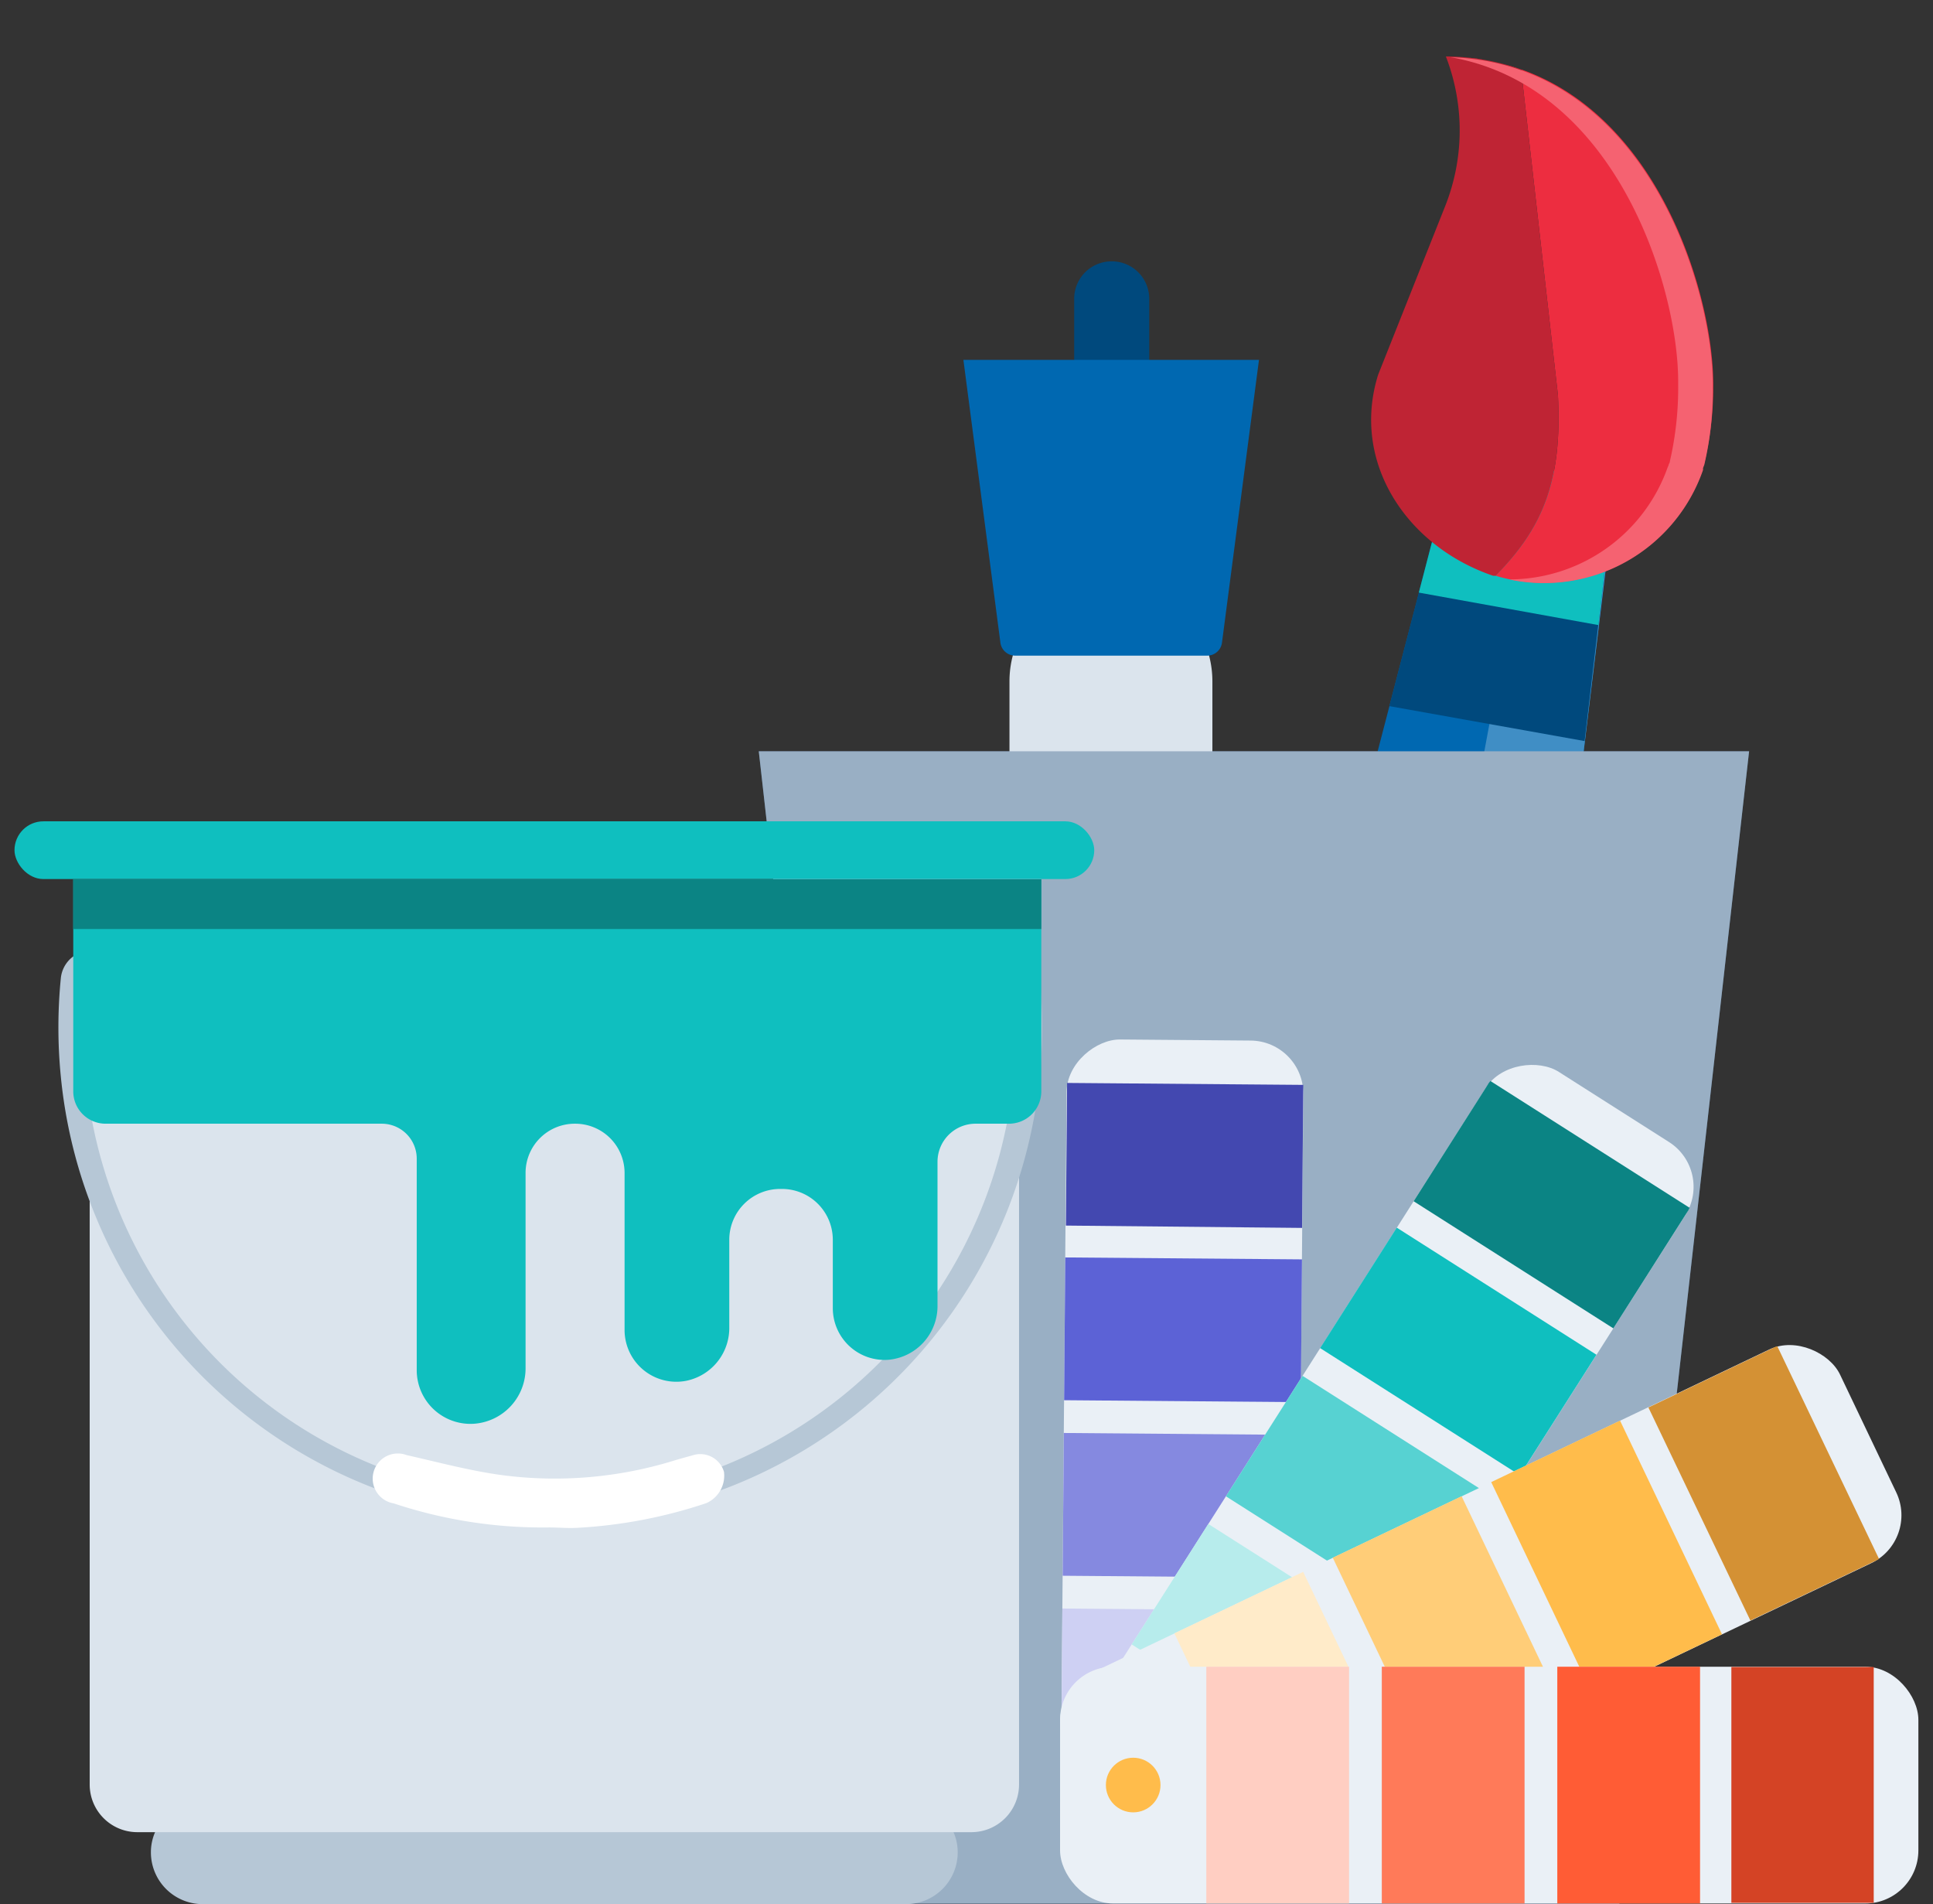 <svg xmlns="http://www.w3.org/2000/svg" viewBox="0 0 149.36 147.09"><rect x="0" y="0" width="149.36" height="147.09" fill="#333333" stroke="none"/><defs><style>.cls-1{isolation:isolate;}.cls-2{fill:#3e5974;}.cls-3{fill:#dbe4ed;}.cls-4{fill:#0068b1;}.cls-5{fill:#eaf0f6;}.cls-6{fill:#00497d;}.cls-7{fill:#408ec5;}.cls-8{fill:#0fbfbf;}.cls-9{fill:#ed2d40;}.cls-10{fill:#bf2434;}.cls-11{fill:#f56271;}.cls-12{mix-blend-mode:multiply;}.cls-13{fill:#99afc4;}.cls-14{fill:#8589e0;}.cls-15{fill:#5c62d6;}.cls-16{fill:#4348b0;}.cls-17{fill:#ced0f3;}.cls-18{fill:#57d2d2;}.cls-19{fill:#0b8484;}.cls-20{fill:#b7ecec;}.cls-21{fill:#ffcd78;}.cls-22{fill:#ffbc4b;}.cls-23{fill:#d49134;}.cls-24{fill:#ffebc9;}.cls-25{fill:#ff7a59;}.cls-26{fill:#ff5c35;}.cls-27{fill:#d44325;}.cls-28{fill:#ffcec2;}.cls-29{fill:#b6c7d6;}.cls-30{fill:#fff;}</style></defs><g class="cls-1"><g id="Layer_1" data-name="Layer 1"><polygon class="cls-2" points="96.91 58.04 96.87 58.04 58.63 58.04 68.66 147.06 96.88 147.06 96.9 147.06 125.12 147.06 135.15 58.04 96.91 58.04"/><path class="cls-3" d="M85.86,44.8h0A7.84,7.84,0,0,0,78,52.63v80.45a2.35,2.35,0,0,0,2.34,2.35h11a2.35,2.35,0,0,0,2.34-2.35V52.63A7.84,7.84,0,0,0,85.86,44.8Z"/><rect class="cls-4" x="78.04" y="69.17" width="15.66" height="44.33"/><path class="cls-5" d="M86,76h0a1.14,1.14,0,0,0-1.14,1.14v29.51A1.14,1.14,0,0,0,86,107.83h0a1.14,1.14,0,0,0,1.14-1.14V77.18A1.14,1.14,0,0,0,86,76Z"/><path class="cls-6" d="M85.86,20.19h0A2.89,2.89,0,0,0,83,23.08V28.2h5.8V23.08A2.89,2.89,0,0,0,85.86,20.19Z"/><path class="cls-4" d="M85.87,27.8H74.44L77.3,49.65a1.15,1.15,0,0,0,1.14,1H93.28a1.15,1.15,0,0,0,1.14-1L97.28,27.8Z"/><path class="cls-4" d="M118.62,36.09h0a6.74,6.74,0,0,0-7.86,5.41L102.29,74a83,83,0,0,0-2.23,12.31L97.5,111q-.57,5.55-1.59,11l-.25,1.36a6.74,6.74,0,0,0,5.41,7.86h0a6.73,6.73,0,0,0,7.86-5.41l.35-1.86q.91-5,2.19-9.91l5.87-22.62A110.36,110.36,0,0,0,120.07,77l4-33A6.75,6.75,0,0,0,118.62,36.09Z"/><path class="cls-7" d="M101.08,131.24a6.74,6.74,0,0,0,7.85-5.41l.35-1.86q.91-5,2.19-9.91l5.87-22.62A110.36,110.36,0,0,0,120.07,77l4-33a6.75,6.75,0,0,0-5.31-7.84Z"/><path class="cls-6" d="M122.44,57.25,124,44a6.75,6.75,0,1,0-13.27-2.45l-3.38,13Z"/><path class="cls-8" d="M123.51,48.29,124,44a6.75,6.75,0,1,0-13.27-2.45l-1.1,4.23Z"/><path class="cls-9" d="M111.72,4.36a14.8,14.8,0,0,1,1.51.08A14.8,14.8,0,0,0,111.72,4.36Z"/><path class="cls-9" d="M113.5,4.47c.41,0,.82.09,1.22.16C114.32,4.56,113.91,4.51,113.5,4.47Z"/><path class="cls-9" d="M116.22,5c.44.12.88.25,1.31.4C117.1,5.21,116.66,5.08,116.22,5Z"/><path class="cls-9" d="M114.89,4.66c.43.08.86.17,1.27.28C115.75,4.83,115.32,4.74,114.89,4.66Z"/><path class="cls-9" d="M132.38,29.86c.07-6.58-3.89-20.65-14.85-24.5l2.85,25.17c.35,6.77-1.24,10.31-4.82,13.95a13,13,0,0,0,16-8.17c0-.05,0-.09,0-.13s.07-.19.1-.28h0A25,25,0,0,0,132.38,29.86Z"/><path class="cls-9" d="M112.9,43.34l0,0Z"/><path class="cls-10" d="M120.38,30.53,117.53,5.36a17.82,17.82,0,0,0-5.81-1,15.82,15.82,0,0,1-.06,11.58h0l-5.17,13c-2.12,6.75,2.18,13.26,8.88,15.54h0l.2,0C119.14,40.84,120.73,37.3,120.38,30.53Z"/><path class="cls-11" d="M131.59,36.31c0-.05,0-.09,0-.13s.07-.19.1-.28h0a25,25,0,0,0,.65-6c.08-7.56-5.16-25-20.25-25.48,13,2.29,17.65,18.12,17.58,25.21a25.35,25.35,0,0,1-.64,6h0c0,.1-.07.19-.1.28s0,.09-.05.13a13,13,0,0,1-12.28,8.72A13,13,0,0,0,131.59,36.31Z"/><g class="cls-12"><polygon class="cls-13" points="96.91 58.04 96.87 58.04 58.63 58.04 68.66 147.06 96.88 147.06 96.9 147.06 125.12 147.06 135.15 58.04 96.91 58.04"/></g><rect class="cls-5" x="58.15" y="104.35" width="66.32" height="18.29" rx="4.1" transform="translate(-22.92 203.88) rotate(-89.53)"/><rect class="cls-14" x="85.78" y="107.14" width="11.03" height="18.29" transform="translate(-25.73 206.63) rotate(-89.53)"/><rect class="cls-15" x="85.89" y="93.58" width="11.03" height="18.29" transform="translate(-12.06 193.29) rotate(-89.53)"/><path class="cls-16" d="M100.61,94.86,100.7,84c0-.07,0-.13,0-.19l-18.25-.15c0,.06,0,.12,0,.19l-.09,10.83Z"/><rect class="cls-17" x="85.67" y="120.7" width="11.03" height="18.29" transform="translate(-39.4 219.97) rotate(-89.53)"/><rect class="cls-5" x="73.74" y="104.35" width="66.32" height="18.29" rx="4.1" transform="translate(-46.24 142.75) rotate(-57.53)"/><rect class="cls-18" x="99.89" y="106.71" width="11.03" height="18.29" transform="translate(-48.93 142.58) rotate(-57.53)"/><rect class="cls-8" x="107.17" y="95.26" width="11.03" height="18.29" transform="translate(-35.9 143.42) rotate(-57.53)"/><path class="cls-19" d="M124.66,102.62l5.81-9.14c0-.06.06-.12.09-.17l-15.4-9.8-.12.15-5.81,9.14Z"/><rect class="cls-20" x="92.6" y="118.15" width="11.03" height="18.29" transform="translate(-61.95 141.73) rotate(-57.53)"/><rect class="cls-5" x="81.26" y="115.86" width="66.32" height="18.29" rx="4.1" transform="translate(-42.68 61.48) rotate(-25.51)"/><rect class="cls-21" x="106.39" y="117.06" width="11.03" height="18.29" transform="translate(-43.45 60.51) rotate(-25.51)"/><rect class="cls-22" x="118.63" y="111.22" width="11.03" height="18.29" transform="translate(-39.74 65.21) rotate(-25.51)"/><path class="cls-23" d="M135.25,125.19l9.77-4.66.17-.1L137.33,104l-.18.06-9.78,4.67Z"/><rect class="cls-24" x="94.15" y="122.9" width="11.03" height="18.29" transform="translate(-47.16 55.81) rotate(-25.51)"/><rect class="cls-5" x="81.91" y="128.76" width="66.32" height="18.29" rx="4.1"/><rect class="cls-25" x="106.77" y="128.76" width="11.03" height="18.29"/><rect class="cls-26" x="120.33" y="128.76" width="11.03" height="18.29"/><path class="cls-27" d="M133.78,147h11V128.78l-.2,0H133.78Z"/><rect class="cls-28" x="93.21" y="128.76" width="11.03" height="18.29"/><circle class="cls-22" cx="87.56" cy="137.9" r="2.11"/><path class="cls-29" d="M12,141.5a3.89,3.89,0,0,0-.34,1.6,4,4,0,0,0,4,4H70a4,4,0,0,0,4-4,3.89,3.89,0,0,0-.34-1.6Z"/><path class="cls-3" d="M6.93,68.33H78.74a0,0,0,0,1,0,0v69.53a3.68,3.68,0,0,1-3.68,3.68H10.61a3.68,3.68,0,0,1-3.68-3.68V68.33A0,0,0,0,1,6.93,68.33Z"/><path class="cls-29" d="M78,73.43a37,37,0,0,1,.47,5.81A36,36,0,1,1,7.05,73.43h0A2.37,2.37,0,0,0,4.7,75.57a38.62,38.62,0,0,0,0,7.6,38,38,0,0,0,75.82-3.93q0-1.86-.18-3.69A2.35,2.35,0,0,0,78,73.43Z"/><path class="cls-30" d="M42.42,118a36.48,36.48,0,0,1-12-1.86,1.94,1.94,0,1,1,1-3.73c2.48.56,4.95,1.23,7.46,1.56A31.25,31.25,0,0,0,52,112.86c.49-.15,1-.29,1.48-.42a1.91,1.91,0,0,1,2.46,1.26,2.32,2.32,0,0,1-1.36,2.42,37.67,37.67,0,0,1-10,1.91C43.87,118.07,43.15,118,42.42,118Z"/><path class="cls-8" d="M80.46,67.93v16.4a2.5,2.5,0,0,1-2.53,2.48H75.44a2.94,2.94,0,0,0-3,2.92v11.12a4.16,4.16,0,0,1-3.83,4.2,4,4,0,0,1-4.26-4V95.75a3.93,3.93,0,0,0-4-3.9h0a3.93,3.93,0,0,0-4,3.9v6.77a4.16,4.16,0,0,1-3.32,4.15,4,4,0,0,1-4.77-3.92V90.58a3.81,3.81,0,0,0-3.83-3.77h0a3.8,3.8,0,0,0-3.82,3.77v15.07a4.29,4.29,0,0,1-4,4.34,4.15,4.15,0,0,1-4.41-4.11V89.5a2.7,2.7,0,0,0-2.72-2.69H8.18a2.5,2.5,0,0,1-2.52-2.48V67.93Z"/><rect class="cls-19" x="5.66" y="67.93" width="74.8" height="3.84"/><rect class="cls-8" x="1.12" y="63.45" width="83.43" height="4.46" rx="2.23"/></g></g></svg>